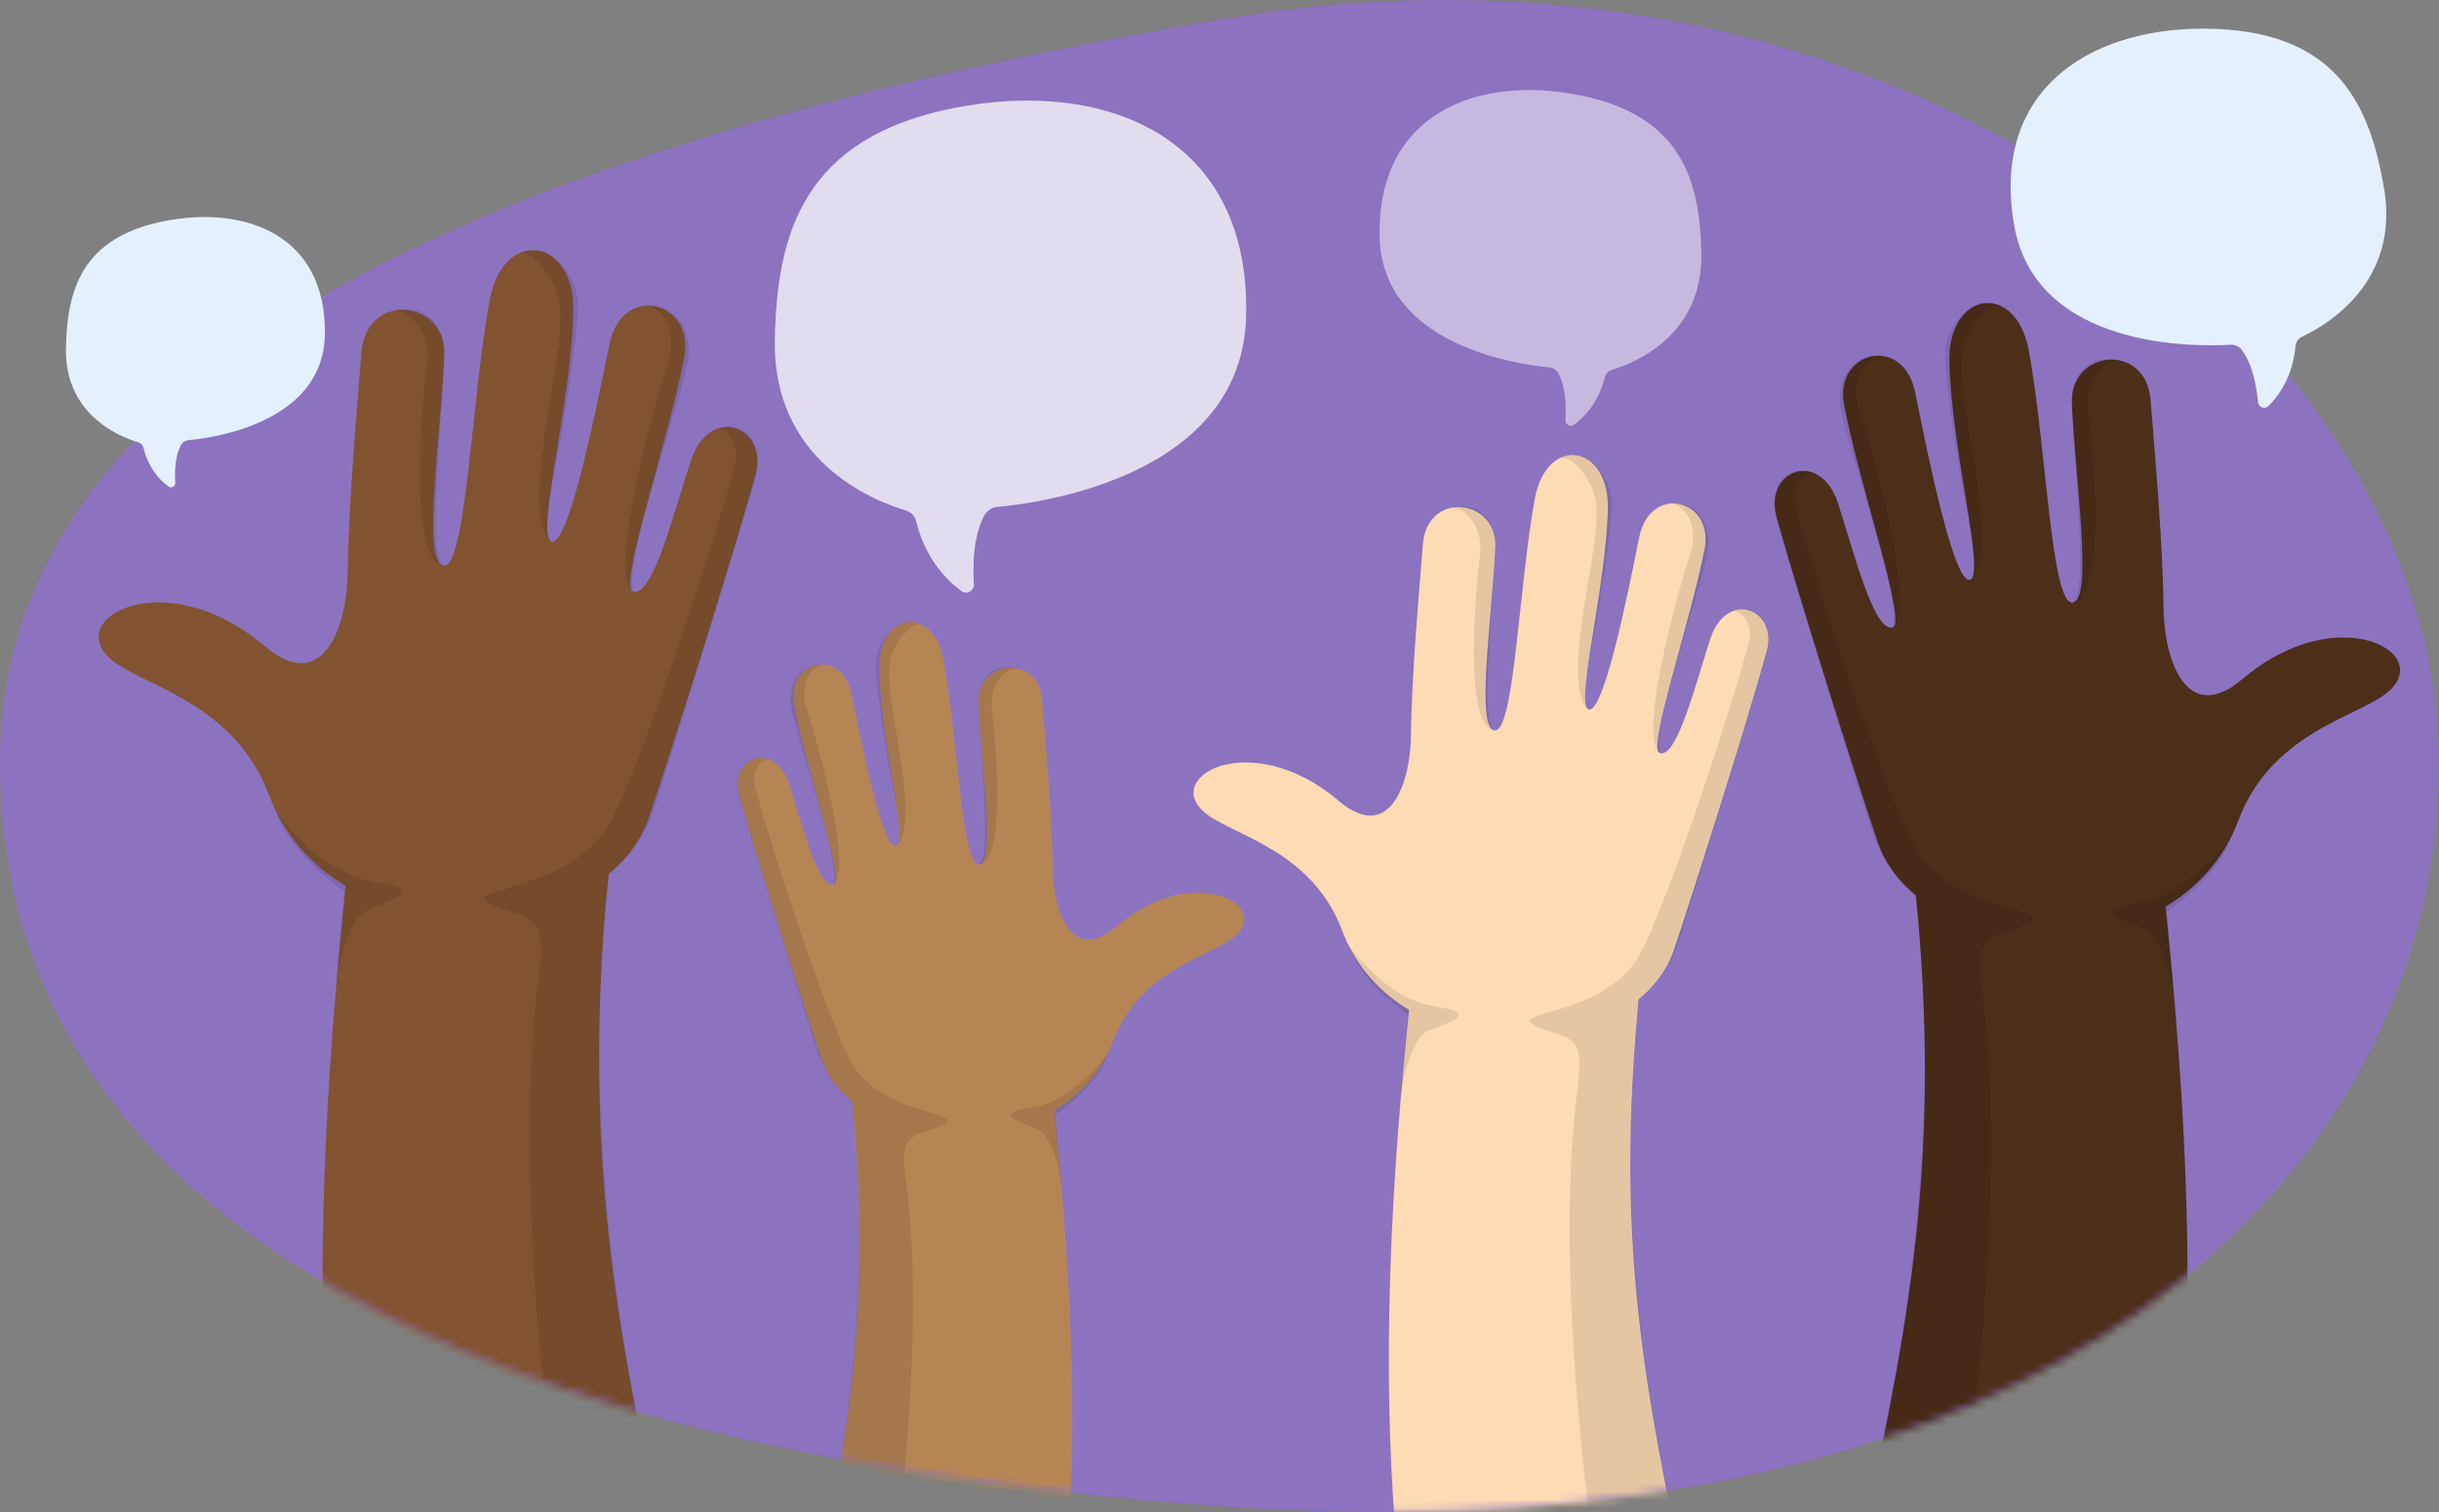 <svg width="300" height="186" viewBox="0 0 300 186" fill="none" xmlns="http://www.w3.org/2000/svg">
<rect x="0" y="0" width="300" height="186" fill="#808080" stroke="none"/>
<g clip-path="url(#clip0_238_7034)">
<path opacity="0.5" d="M300 93.842C300 144.34 252.374 192.503 150 185.278C47.626 178.052 0 144.34 0 93.842C0 43.343 64.095 17.136 150 2.406C235.905 -12.323 300 43.343 300 93.842Z" fill="#9966FF"/>
<mask id="mask0_238_7034" style="mask-type:alpha" maskUnits="userSpaceOnUse" x="0" y="1" width="312" height="185">
<path d="M150 185.278C252.374 192.503 300 144.34 300 93.842L312 44.5L300 7.5L70.5 1.5L0 7.5V93.842C0 144.34 47.626 178.052 150 185.278Z" fill="#9966FF"/>
</mask>
<g mask="url(#mask0_238_7034)">
<path d="M33.076 97.784C28.921 86.727 18.255 84.508 14.186 81.531C7.001 76.365 20.067 68.833 32.606 79.525C39.801 85.588 42.703 76.96 42.77 70.379C42.881 61.734 43.906 50.288 44.449 43.447C44.982 35.709 55.001 36.86 54.656 43.79C54.258 53.198 51.872 69.089 54.512 69.572C57.349 70.145 57.945 49.273 60.243 36.856C61.943 27.86 70.804 29.2 70.523 38.483C70.261 49.561 65.856 65.965 67.823 66.618C69.861 67.245 73.064 51.785 74.942 42.394C76.472 34.69 85.54 37.018 84.154 44.012C82.123 54.526 76.04 72.134 77.836 72.77C80.296 73.648 83.054 62.452 84.971 56.651C87.327 49.62 94.546 52.479 92.925 58.414C90.087 68.74 82.169 93.674 79.831 100.534C74.42 116.661 40.847 118.461 33.076 97.784Z" fill="#825331"/>
<path d="M75.156 104.667C70.812 144.564 76.977 167.074 82.643 195.67C87.418 219.932 46.041 218.192 43.23 202.861C36.174 164.463 41.556 119.26 42.768 106.35C43.837 94.15 75.156 104.667 75.156 104.667Z" fill="#825331"/>
<path d="M90.866 52.715C92.886 53.513 93.732 55.981 92.899 58.998C92.066 62.014 81.739 95.802 80.404 99.663C79.069 103.524 76.369 106.587 74.925 107.54C74.925 107.54 70.877 134.051 77.652 170.179C84.428 206.307 91.692 209.067 72.96 213.074C72.96 213.074 61.51 155.351 66.306 119.709C67.387 111.683 64.462 113.274 60.331 111.221C56.2 109.168 70.204 109.805 74.956 101.301C79.636 92.823 90.385 58.631 90.563 56.27C90.741 53.909 88.594 52.34 88.002 52.726C87.984 52.897 89.339 52.142 90.866 52.715Z" fill="black" fill-opacity="0.1"/>
<path d="M33.903 99.767C35.952 102.602 40.66 107.716 46.1 108.457C52.789 109.467 47.888 110.817 45.331 111.86C42.486 113.011 41.315 120.579 41.226 122.088L42.358 109.618C42.384 109.69 35.586 105.116 33.903 99.767Z" fill="black" fill-opacity="0.1"/>
<path d="M79.688 37.579C82.687 38.582 83.031 42.55 82.054 44.965C81.176 47.425 74.45 70.519 77.908 72.743C77.908 72.743 77.108 71.487 79.087 64.106C81.603 54.885 84.308 46.822 84.665 44.066C85.085 41.04 83.521 37.531 79.688 37.579Z" fill="black" fill-opacity="0.1"/>
<path d="M66.083 30.811C68.049 30.809 71.256 34.11 71.106 37.854C70.956 41.597 69.455 51.994 68.203 58.036C66.95 64.079 67.158 66.377 67.993 66.636C67.993 66.636 65.578 66.315 66.559 56.933C67.54 47.551 70.012 39.74 68.457 35.818C66.901 31.896 64.458 30.848 63.866 31.234C63.767 31.189 64.117 30.812 66.083 30.811Z" fill="black" fill-opacity="0.1"/>
<path d="M47.991 38.265C50.082 37.725 53.055 40.623 52.511 44.842C51.966 49.062 50.068 68.866 54.512 69.572C54.512 69.572 53.551 69.196 53.592 63.855C53.606 57.786 54.836 44.706 54.61 42.578C54.384 40.451 53.054 38.657 51.411 38.209C49.867 37.806 47.991 38.265 47.991 38.265Z" fill="black" fill-opacity="0.1"/>
<path d="M136.942 128.025C140.136 119.525 148.336 117.82 151.463 115.531C156.987 111.56 146.943 105.77 137.304 113.989C131.773 118.65 129.542 112.017 129.49 106.959C129.405 100.313 128.617 91.514 128.2 86.255C127.79 80.307 120.088 81.192 120.354 86.519C120.659 93.751 122.493 105.967 120.464 106.338C118.283 106.778 117.825 90.734 116.058 81.189C114.752 74.273 107.94 75.304 108.156 82.439C108.357 90.955 111.744 103.565 110.232 104.068C108.665 104.55 106.203 92.665 104.759 85.446C103.583 79.524 96.612 81.313 97.678 86.69C99.239 94.772 103.915 108.307 102.535 108.796C100.643 109.471 98.524 100.865 97.05 96.406C95.239 91.001 89.689 93.199 90.935 97.761C93.117 105.698 99.204 124.866 101.001 130.139C105.161 142.536 130.969 143.92 136.942 128.025Z" fill="#B68554"/>
<path d="M104.594 133.316C107.934 163.986 103.195 181.289 98.839 203.272C95.169 221.922 126.975 220.585 129.137 208.8C134.56 179.282 130.423 144.534 129.492 134.61C128.67 125.231 104.594 133.316 104.594 133.316Z" fill="#B68554"/>
<path d="M92.518 93.38C90.965 93.993 90.315 95.89 90.955 98.209C91.595 100.529 99.534 126.502 100.56 129.47C101.586 132.438 103.662 134.792 104.772 135.525C104.772 135.525 107.884 155.905 102.676 183.677C97.467 211.449 91.883 213.57 106.282 216.651C106.282 216.651 115.084 172.278 111.398 144.88C110.567 138.71 112.816 139.933 115.991 138.355C119.166 136.777 108.401 137.266 104.748 130.729C101.15 124.212 92.888 97.928 92.751 96.113C92.614 94.298 94.264 93.091 94.719 93.388C94.733 93.519 93.692 92.939 92.518 93.38Z" fill="black" fill-opacity="0.1"/>
<path d="M136.306 129.55C134.731 131.729 131.113 135.66 126.93 136.23C121.789 137.006 125.556 138.044 127.522 138.846C129.709 139.731 130.609 145.548 130.677 146.708L129.808 137.122C129.787 137.177 135.013 133.662 136.306 129.55Z" fill="black" fill-opacity="0.1"/>
<path d="M101.111 81.744C98.806 82.516 98.541 85.566 99.292 87.422C99.967 89.314 105.137 107.066 102.479 108.776C102.479 108.776 103.094 107.81 101.573 102.136C99.639 95.048 97.559 88.85 97.285 86.731C96.962 84.405 98.165 81.708 101.111 81.744Z" fill="black" fill-opacity="0.1"/>
<path d="M111.569 76.541C110.058 76.54 107.593 79.078 107.708 81.956C107.823 84.834 108.977 92.826 109.94 97.47C110.903 102.115 110.743 103.882 110.101 104.081C110.101 104.081 111.957 103.834 111.203 96.623C110.449 89.411 108.549 83.406 109.745 80.391C110.941 77.376 112.818 76.57 113.273 76.867C113.349 76.832 113.08 76.543 111.569 76.541Z" fill="black" fill-opacity="0.1"/>
<path d="M125.477 82.272C123.87 81.857 121.584 84.084 122.003 87.328C122.421 90.571 123.88 105.796 120.464 106.338C120.464 106.338 121.203 106.049 121.171 101.943C121.161 97.278 120.215 87.223 120.389 85.588C120.563 83.952 121.585 82.573 122.848 82.229C124.035 81.919 125.477 82.272 125.477 82.272Z" fill="black" fill-opacity="0.1"/>
<path d="M165.083 114.463C161.457 104.814 152.148 102.877 148.598 100.279C142.327 95.77 153.73 89.197 164.673 98.528C170.952 103.82 173.485 96.289 173.544 90.547C173.64 83.002 174.534 73.012 175.008 67.042C175.474 60.288 184.217 61.293 183.916 67.342C183.569 75.552 181.487 89.421 183.791 89.842C186.267 90.342 186.787 72.126 188.793 61.29C190.276 53.439 198.009 54.609 197.764 62.71C197.536 72.378 193.691 86.694 195.407 87.264C197.186 87.812 199.981 74.319 201.621 66.123C202.956 59.4 210.87 61.431 209.66 67.535C207.888 76.711 202.579 92.078 204.147 92.633C206.294 93.399 208.7 83.628 210.373 78.566C212.429 72.43 218.73 74.925 217.315 80.104C214.838 89.116 207.928 110.877 205.887 116.864C201.165 130.938 171.865 132.509 165.083 114.463Z" fill="#FDDBB4"/>
<path d="M201.808 120.47C198.016 155.289 203.396 174.934 208.342 199.891C212.509 221.065 176.399 219.547 173.945 206.167C167.787 172.656 172.484 133.206 173.542 121.939C174.474 111.292 201.808 120.47 201.808 120.47Z" fill="#FDDBB4"/>
<path d="M215.518 75.131C217.281 75.827 218.019 77.981 217.292 80.614C216.566 83.246 207.553 112.734 206.388 116.103C205.223 119.473 202.866 122.146 201.606 122.977C201.606 122.977 198.073 146.115 203.986 177.645C209.9 209.174 216.239 211.583 199.891 215.08C199.891 215.08 189.899 164.704 194.084 133.598C195.027 126.594 192.474 127.982 188.869 126.191C185.264 124.399 197.486 124.955 201.633 117.532C205.718 110.134 215.098 80.294 215.254 78.233C215.409 76.173 213.536 74.803 213.019 75.14C213.003 75.289 214.186 74.63 215.518 75.131Z" fill="black" fill-opacity="0.1"/>
<path d="M165.805 116.194C167.593 118.668 171.702 123.131 176.45 123.778C182.287 124.659 178.01 125.838 175.778 126.748C173.295 127.752 172.274 134.358 172.196 135.674L173.183 124.791C173.207 124.854 167.274 120.862 165.805 116.194Z" fill="black" fill-opacity="0.1"/>
<path d="M205.762 61.921C208.38 62.796 208.68 66.259 207.827 68.367C207.061 70.514 201.192 90.668 204.209 92.609C204.209 92.609 203.511 91.513 205.238 85.072C207.434 77.024 209.795 69.987 210.107 67.582C210.473 64.942 209.108 61.879 205.762 61.921Z" fill="black" fill-opacity="0.1"/>
<path d="M193.889 56.014C195.605 56.013 198.404 58.894 198.273 62.161C198.142 65.428 196.832 74.501 195.739 79.775C194.646 85.048 194.827 87.053 195.556 87.28C195.556 87.28 193.449 86.999 194.305 78.812C195.161 70.624 197.318 63.807 195.961 60.384C194.603 56.961 192.471 56.046 191.955 56.383C191.868 56.344 192.174 56.015 193.889 56.014Z" fill="black" fill-opacity="0.1"/>
<path d="M178.099 62.52C179.925 62.048 182.519 64.577 182.044 68.26C181.569 71.942 179.912 89.226 183.791 89.842C183.791 89.842 182.952 89.514 182.988 84.852C183 79.556 184.073 68.141 183.876 66.284C183.679 64.427 182.518 62.861 181.084 62.471C179.737 62.119 178.099 62.52 178.099 62.52Z" fill="black" fill-opacity="0.1"/>
<path d="M275.332 100.908C279.278 90.41 289.406 88.303 293.269 85.475C300.092 80.57 287.685 73.419 275.779 83.571C268.947 89.328 266.192 81.135 266.128 74.887C266.023 66.678 265.05 55.81 264.534 49.314C264.028 41.966 254.515 43.059 254.842 49.64C255.22 58.573 257.485 73.662 254.979 74.121C252.285 74.664 251.719 54.846 249.537 43.056C247.923 34.514 239.509 35.786 239.776 44.6C240.024 55.119 244.207 70.695 242.34 71.316C240.404 71.911 237.363 57.231 235.579 48.314C234.127 40.999 225.516 43.21 226.833 49.851C228.761 59.834 234.537 76.553 232.832 77.157C230.496 77.99 227.878 67.359 226.057 61.852C223.82 55.176 216.965 57.89 218.504 63.526C221.199 73.33 228.718 97.006 230.938 103.52C236.076 118.832 267.954 120.542 275.332 100.908Z" fill="#4C2F19"/>
<path d="M235.377 107.444C239.502 145.327 233.648 166.701 228.268 193.854C223.734 216.891 263.022 215.239 265.691 200.682C272.391 164.222 267.281 121.3 266.13 109.042C265.115 97.458 235.377 107.444 235.377 107.444Z" fill="#4C2F19"/>
<path d="M220.46 58.114C218.541 58.872 217.738 61.215 218.529 64.08C219.32 66.944 229.126 99.027 230.393 102.693C231.661 106.359 234.224 109.267 235.596 110.172C235.596 110.172 239.44 135.346 233.006 169.65C226.572 203.954 219.675 206.575 237.462 210.38C237.462 210.38 248.334 155.57 243.78 121.727C242.754 114.106 245.531 115.617 249.454 113.668C253.376 111.718 240.078 112.323 235.566 104.248C231.122 96.198 220.916 63.732 220.747 61.49C220.578 59.248 222.616 57.758 223.179 58.125C223.196 58.287 221.909 57.57 220.46 58.114Z" fill="black" fill-opacity="0.1"/>
<path d="M274.547 102.791C272.602 105.484 268.132 110.339 262.966 111.043C256.615 112.002 261.268 113.284 263.697 114.274C266.398 115.367 267.51 122.553 267.594 123.986L266.52 112.145C266.494 112.213 272.95 107.871 274.547 102.791Z" fill="black" fill-opacity="0.1"/>
<path d="M231.074 43.742C228.226 44.695 227.9 48.462 228.827 50.756C229.661 53.092 236.047 75.02 232.764 77.131C232.764 77.131 233.523 75.938 231.644 68.93C229.255 60.175 226.686 52.519 226.347 49.901C225.949 47.029 227.434 43.697 231.074 43.742Z" fill="black" fill-opacity="0.1"/>
<path d="M243.992 37.315C242.125 37.314 239.08 40.449 239.222 44.003C239.365 47.558 240.79 57.429 241.979 63.167C243.168 68.904 242.971 71.086 242.178 71.333C242.178 71.333 244.471 71.028 243.54 62.12C242.608 53.211 240.261 45.794 241.738 42.07C243.215 38.346 245.534 37.35 246.097 37.717C246.19 37.675 245.858 37.317 243.992 37.315Z" fill="black" fill-opacity="0.1"/>
<path d="M261.171 44.394C259.185 43.881 256.362 46.632 256.879 50.639C257.396 54.645 259.199 73.45 254.979 74.121C254.979 74.121 255.891 73.763 255.852 68.692C255.839 62.929 254.671 50.509 254.886 48.489C255.1 46.469 256.363 44.765 257.923 44.34C259.39 43.958 261.171 44.394 261.171 44.394Z" fill="black" fill-opacity="0.1"/>
</g>
<path d="M282.344 42.62C282.219 44.144 281.637 47.346 279.028 49.944C278.563 50.402 277.817 50.101 277.739 49.495C277.583 47.748 277.143 44.901 275.714 43.001C275.381 42.617 274.907 42.391 274.416 42.403C270.354 42.657 250.367 43.09 247.727 27.614C244.783 10.399 258.028 2.913 272.704 3.561C287.573 4.213 291.497 13.028 293.228 23.094C295.255 34.751 286.127 40.001 283.271 41.364C282.719 41.602 282.402 42.051 282.344 42.62Z" fill="#E5F0FF"/>
<g opacity="0.75">
<path d="M112.697 64.152C113.144 66.041 114.486 69.948 118.257 72.712C118.929 73.197 119.807 72.677 119.789 71.902C119.652 69.679 119.66 66.022 121.091 63.364C121.436 62.819 121.988 62.444 122.605 62.366C127.753 61.909 152.923 58.638 153.282 38.708C153.69 16.538 135.637 9.671 117.34 13.286C98.801 16.944 95.559 28.756 95.308 41.721C94.989 56.739 107.449 61.586 111.293 62.752C112.032 62.946 112.516 63.449 112.697 64.152Z" fill="white"/>
</g>
<path d="M197.393 46.419C197.088 47.708 196.172 50.375 193.598 52.261C193.14 52.592 192.54 52.237 192.552 51.708C192.646 50.191 192.641 47.695 191.664 45.881C191.428 45.509 191.052 45.253 190.63 45.2C187.117 44.888 169.938 42.655 169.693 29.054C169.415 13.922 181.736 9.236 194.224 11.703C206.877 14.199 209.09 22.261 209.261 31.11C209.479 41.36 200.975 44.668 198.351 45.463C197.847 45.596 197.516 45.939 197.393 46.419Z" fill="white" fill-opacity="0.5"/>
<path d="M17.664 55.139C17.91 56.177 18.647 58.323 20.718 59.841C21.087 60.107 21.57 59.822 21.56 59.396C21.484 58.175 21.489 56.166 22.275 54.706C22.465 54.407 22.768 54.201 23.107 54.158C25.934 53.907 39.76 52.11 39.957 41.163C40.181 28.986 30.265 25.214 20.215 27.199C10.031 29.208 8.251 35.697 8.113 42.818C7.938 51.068 14.781 53.73 16.893 54.37C17.299 54.477 17.565 54.753 17.664 55.139Z" fill="#E5F0FF"/>
</g>
<defs>
<clipPath id="clip0_238_7034">
<rect width="300" height="186" fill="white"/>
</clipPath>
</defs>
</svg>
